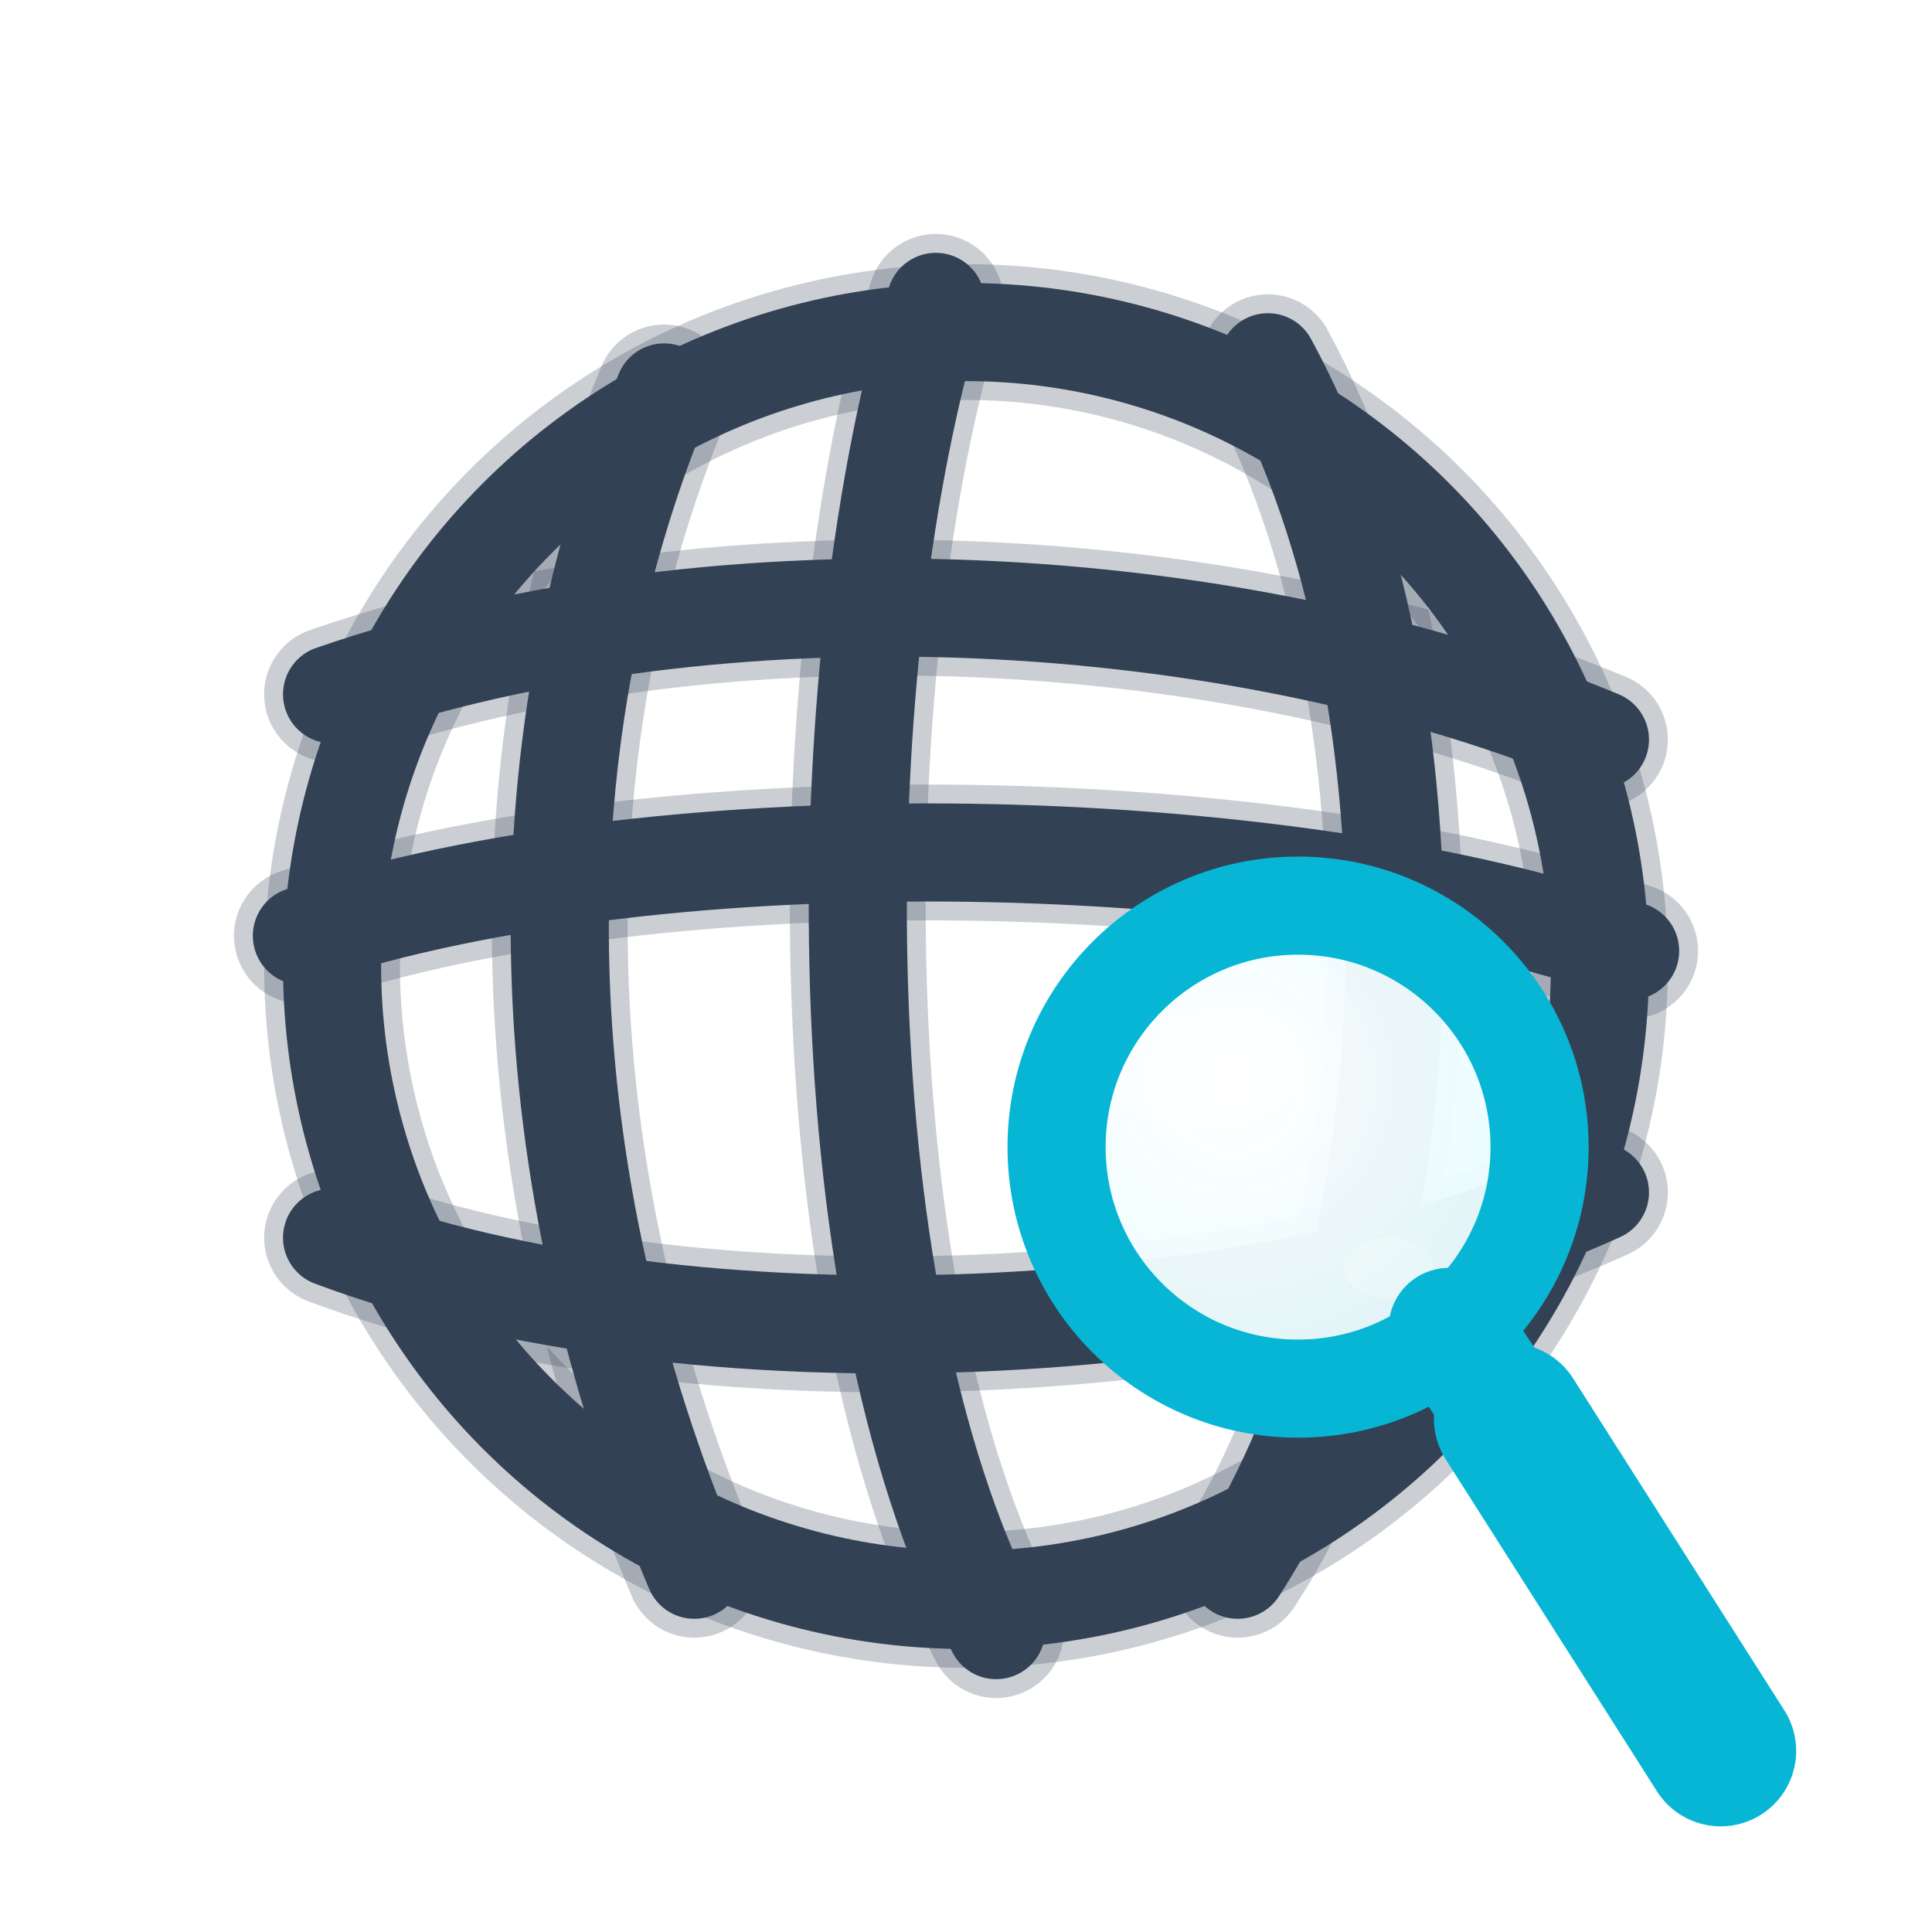<?xml version="1.0" encoding="UTF-8"?>
<svg xmlns="http://www.w3.org/2000/svg" viewBox="0 0 128 128" role="img" aria-label="IP Lookup logo (hand-drawn globe with detailed magnifier)">
  <defs>
    <style>
      :root { --ink: #334155; --accent: #06b6d4; }
      @media (prefers-color-scheme: dark) {
        :root { --ink: #94a3b8; --accent: #22d3ee; }
      }
      .sketch { filter: url(#rough); stroke-linecap: round; stroke-linejoin: round; }
      .ink1 { stroke: #334155; stroke-width: 6.5; fill: none; }
      .ink2 { stroke: #334155; stroke-opacity: .25; stroke-width: 9; fill: none; }
    </style>

    <!-- Hand-drawn wobble -->
    <filter id="rough" x="-5%" y="-5%" width="110%" height="110%">
      <feTurbulence type="fractalNoise" baseFrequency="0.02" numOctaves="2" seed="7" result="noise"/>
      <feDisplacementMap in="SourceGraphic" in2="noise" scale="1.8" xChannelSelector="R" yChannelSelector="G"/>
    </filter>

    <!-- Lens soft gradient -->
    <radialGradient id="lens" cx="0.35" cy="0.35" r="0.8">
      <stop offset="0" stop-color="#ffffff" stop-opacity="0.98"/>
      <stop offset="1" stop-color="#e6fcff" stop-opacity="0.95"/>
    </radialGradient>
  </defs>

  <!-- Globe (unchanged) -->
  <g class="sketch">
    <circle cx="64" cy="64" r="42" class="ink2"/>
    <circle cx="64" cy="64" r="42" class="ink1"/>

    <path d="M20 62 C 44 54, 85 55, 108 63" class="ink2"/>
    <path d="M20 62 C 44 54, 85 55, 108 63" class="ink1"/>

    <path d="M22 46 C 48 37, 82 39, 106 49" class="ink2"/>
    <path d="M22 46 C 48 37, 82 39, 106 49" class="ink1"/>

    <path d="M22 82 C 46 91, 84 89, 106 79" class="ink2"/>
    <path d="M22 82 C 46 91, 84 89, 106 79" class="ink1"/>

    <path d="M62 20 C 55 43, 54 85, 66 108" class="ink2"/>
    <path d="M62 20 C 55 43, 54 85, 66 108" class="ink1"/>

    <path d="M44 26 C 34 50, 35 78, 46 104" class="ink2"/>
    <path d="M44 26 C 34 50, 35 78, 46 104" class="ink1"/>

    <path d="M84 24 C 96 46, 95 84, 82 104" class="ink2"/>
    <path d="M84 24 C 96 46, 95 84, 82 104" class="ink1"/>
  </g>

  <!-- Magnifier (refined) -->
  <!-- 1) Crisp lens fill (no wobble so它更像玻璃) -->
  <circle cx="86" cy="76" r="14.5" fill="url(#lens)"/>
  <!-- subtle glare -->
  <ellipse cx="80" cy="71" rx="6.5" ry="4" fill="#ffffff" opacity="0.45"/>
  <ellipse cx="92" cy="84" rx="3" ry="2" fill="#ffffff" opacity="0.2"/>

  <!-- 2) Hand-drawn rim + handle (wobble to匹配手绘风) -->
  <g class="sketch">
    <!-- rim -->
    <circle cx="86" cy="76" r="16" fill="none" stroke="#06b6d4" stroke-width="6.5"/>
    <!-- small connector between rim and handle -->
    <path d="M96 88 L100 94" stroke="#06b6d4" stroke-width="8" />
    <!-- handle -->
    <path d="M100 94 L114 116" stroke="#06b6d4" stroke-width="10" />
  </g>
</svg>
